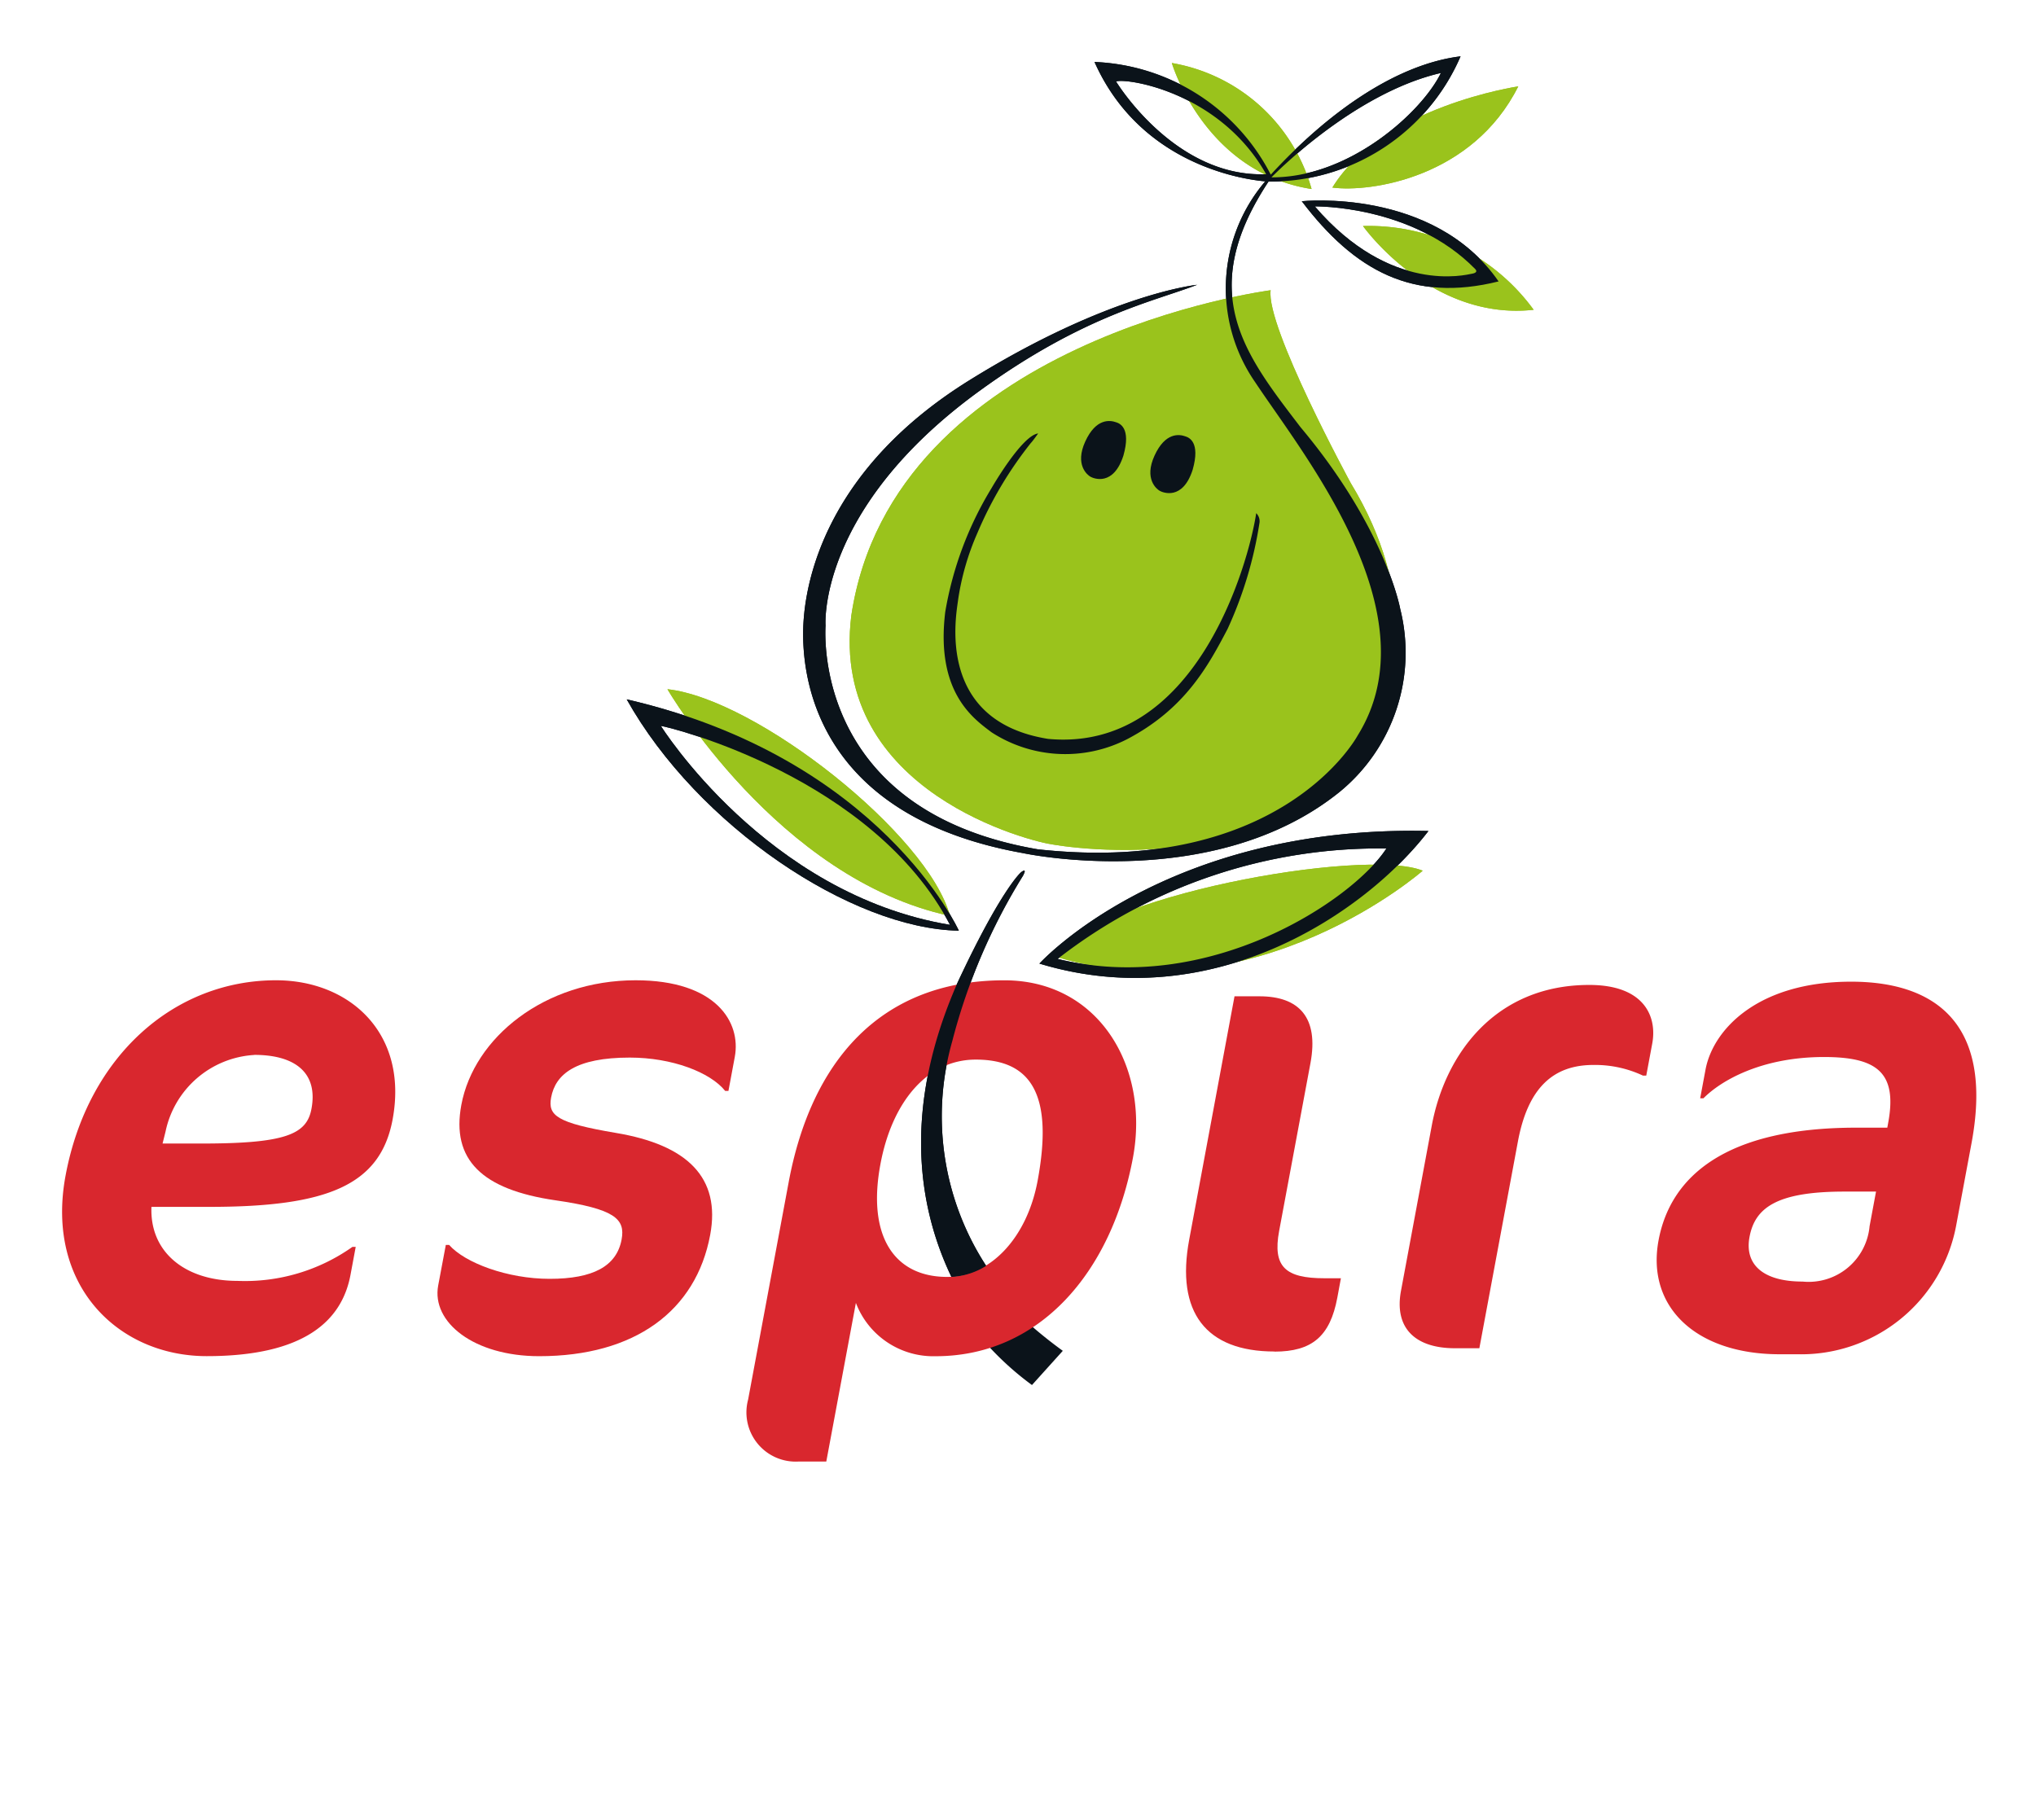 <svg xmlns="http://www.w3.org/2000/svg" xmlns:xlink="http://www.w3.org/1999/xlink" width="136.408" height="121.955" viewBox="0 0 136.408 121.955">
  <defs>
    <clipPath id="clip-path">
      <rect id="Rectangle_15" data-name="Rectangle 15" width="136.408" height="121.955" transform="translate(14.848)" fill="none"/>
    </clipPath>
  </defs>
  <g id="Logo" transform="translate(-864.782 -158.568)">
    <g id="Group_17" data-name="Group 17" transform="translate(849.934 158.568)" clip-path="url(#clip-path)">
      <path id="Path_78" data-name="Path 78" d="M922.989,288.259s7.375,12.715,18.929,15.19c-1.462-5.461-12.966-14.538-18.929-15.19" transform="translate(-863.424 -242.079)" fill="#9cc11c"/>
      <path id="Path_79" data-name="Path 79" d="M1020.748,321.415s-11.08,9.744-24.471,5.8c1.922-4.01,20.538-7.4,24.471-5.8" transform="translate(-910.58 -263.075)" fill="#9cc11c"/>
      <path id="Path_80" data-name="Path 80" d="M1053.688,201.772s4.523,6.377,11.432,5.612a13.652,13.652,0,0,0-11.432-5.612" transform="translate(-947.521 -186.627)" fill="#9cc11c"/>
      <path id="Path_81" data-name="Path 81" d="M1017.768,171.333s2.153,7.323,9.361,8.443a11.789,11.789,0,0,0-9.361-8.443" transform="translate(-924.408 -167.111)" fill="#9cc11c"/>
      <path id="Path_82" data-name="Path 82" d="M1060.384,175.7s-9.109,1.336-12.455,6.78c2.575.342,9.4-.681,12.455-6.78" transform="translate(-943.815 -169.912)" fill="#9cc11c"/>
      <path id="Path_83" data-name="Path 83" d="M985.443,213.758s-25.322,3.282-28.1,21.8c-1.474,11.913,12.28,15.2,13.5,15.34,0,0,18.184,3.348,22.523-10.238.172-.731,2.028-6.443-2.568-13.991,0,0-5.7-10.482-5.36-12.91" transform="translate(-885.459 -194.312)" fill="#9cc11c"/>
      <path id="Path_84" data-name="Path 84" d="M979.561,193.081a11.042,11.042,0,0,0-.79,13.576c3.247,4.893,11.948,15.518,6.876,23.672,0,0-5.018,9.419-21.42,7.636-14.829-2.532-14.28-14.141-14.235-15,0,0-.58-7.81,10.325-15.726,6.958-5.055,11.729-6,14.565-7.1,0,0-5.907.591-15.247,6.393s-11.045,13.123-11.139,16.652c-.078,2.947.632,12.52,14.739,15.036,0,0,12.71,2.738,21.194-4.1a12.053,12.053,0,0,0,4.065-12.264s-.953-5.351-6.678-12.176c-3.74-4.9-7.109-9.06-2.051-16.6Z" transform="translate(-879.834 -181.055)" fill="#0b131a"/>
      <path id="Path_85" data-name="Path 85" d="M1003.05,238.266c.236.074,1.019.372.488,2.236-.67,2.074-1.988,1.533-2.2,1.417s-1.071-.8-.354-2.366,1.65-1.436,2.07-1.286" transform="translate(-913.425 -209.972)" fill="#0b131a"/>
      <path id="Path_86" data-name="Path 86" d="M1016.068,240.9c.236.074,1.019.373.488,2.236-.667,2.074-1.988,1.533-2.2,1.417s-1.073-.8-.354-2.366,1.648-1.438,2.068-1.287" transform="translate(-921.802 -211.661)" fill="#0b131a"/>
      <path id="Path_87" data-name="Path 87" d="M975.862,251.661c-.125,1.009-1.54,8.111,6.029,9.319,9.863.925,13.412-11.638,13.943-15.124a.763.763,0,0,1,.224.615,26.727,26.727,0,0,1-2.143,7.143c-1.306,2.489-2.856,5.368-6.758,7.4a9.085,9.085,0,0,1-9.057-.477c-1.231-.928-3.754-2.693-3.1-8.066a23.381,23.381,0,0,1,3.094-8.282s2.032-3.541,3.129-3.674c0,0-.363.517-.483.633a25.811,25.811,0,0,0-3.586,6.037,17.336,17.336,0,0,0-1.292,4.471" transform="translate(-896.822 -211.471)" fill="#0b131a"/>
      <path id="Path_88" data-name="Path 88" d="M992.884,323.6c11.663,3.536,21.889-3.438,26.063-8.885-17.664-.4-26.063,8.885-26.063,8.885m1.222-.313a35.06,35.06,0,0,1,22.026-7.4c-2.259,3.484-11.943,9.893-22.026,7.4" transform="translate(-908.397 -259.035)" fill="#0b131a"/>
      <path id="Path_89" data-name="Path 89" d="M915.335,290.153c4.742,8.469,15.058,15.373,22.252,15.5,0,0-5.206-11.564-22.252-15.5m2.287,1.778c.741.109,14.214,3.479,19.376,13.332-12.325-2.048-19.376-13.332-19.376-13.332" transform="translate(-858.499 -243.293)" fill="#0b131a"/>
      <path id="Path_90" data-name="Path 90" d="M1015.045,178.015a13.9,13.9,0,0,0-11.809-7.551c3.433,7.706,11.66,8.014,11.66,8.014a13.879,13.879,0,0,0,12.865-8.391c-4.147.51-8.673,3.531-12.716,7.928m-10.366-6.244c.707-.247,6.951.7,10.056,6.213-6.145.247-10.056-6.213-10.056-6.213m10.413,6.424s5.433-5.634,11.351-6.994c-1.25,2.587-6.091,7.024-11.351,6.994" transform="translate(-915.058 -166.312)" fill="#0b131a"/>
      <path id="Path_91" data-name="Path 91" d="M1042.183,197.053c3.552,4.675,7.461,6.8,13.186,5.373-4.367-6.31-13.186-5.373-13.186-5.373m11.378,4.862c-.344.055-5.412,1.417-10.505-4.516,0,0,6.525-.116,10.748,4.2.144.147.073.266-.243.316" transform="translate(-940.118 -183.57)" fill="#0b131a"/>
      <path id="Path_92" data-name="Path 92" d="M977.49,322.448c.3-.572-.155-.194-.155-.194s-1.328,1.139-4.249,7.4c-3.681,8.374-2.648,14.938-.457,19.59h0l.052.109a4.835,4.835,0,0,0,2.33-.738,18.371,18.371,0,0,1-2.273-15.05,39.807,39.807,0,0,1,4.756-11.116" transform="translate(-894.091 -263.797)" fill="#0b131a"/>
      <path id="Path_93" data-name="Path 93" d="M981.1,405.949a19.947,19.947,0,0,0,3.7,3.522l2.066-2.292a30.57,30.57,0,0,1-3.11-2.584,15.737,15.737,0,0,1-2.657,1.355" transform="translate(-900.812 -316.667)" fill="#0b131a"/>
      <path id="Path_94" data-name="Path 94" d="M822.133,347.618a6.464,6.464,0,0,0-5.949,5.135l-.2.8h2.652c5.614,0,7.01-.627,7.324-2.324.453-2.413-1.091-3.616-3.832-3.616m-3,10.183h-3.888c-.125,3.035,2.257,4.96,5.748,4.96a12.459,12.459,0,0,0,7.718-2.278h.219l-.349,1.872c-.575,3.08-3.091,5.449-9.635,5.449-5.921,0-10.828-4.732-9.455-12.1,1.5-8.04,7.3-13.085,14.1-13.085,4.952,0,8.883,3.569,7.81,9.331-.825,4.421-4.4,5.852-12.273,5.852" transform="translate(-790.245 -276.931)" fill="#d9272e"/>
      <path id="Path_95" data-name="Path 95" d="M886.591,367.8c-4.376,0-7.222-2.278-6.767-4.734l.512-2.722h.221c1.054,1.2,3.905,2.273,6.734,2.273,2.917,0,4.487-.845,4.822-2.634.257-1.384-.457-2.053-4.459-2.632-4.907-.717-6.961-2.726-6.279-6.388.842-4.511,5.579-8.351,11.679-8.351,5.388,0,7.076,2.812,6.642,5.135l-.425,2.278h-.219c-1-1.251-3.563-2.233-6.39-2.233-3.627,0-4.983,1.115-5.272,2.68-.224,1.205.389,1.7,4.329,2.366,4.8.8,7.046,2.995,6.329,6.834-.948,5.093-5.046,8.128-11.457,8.128" transform="translate(-835.619 -276.929)" fill="#d9272e"/>
      <path id="Path_96" data-name="Path 96" d="M950.567,367.8a5.549,5.549,0,0,1-5.343-3.572c-.625,3.351-1.983,10.629-1.983,10.629h-1.854a3.3,3.3,0,0,1-3.384-4.15l2.716-14.561c1.488-7.995,6.055-13.534,14.452-13.534,6.322,0,9.748,5.8,8.616,11.88-1.441,7.727-6.281,13.308-13.221,13.308m2.688-19.875c-3.271,0-5.617,2.86-6.388,7.015-.9,4.822.933,7.546,4.471,7.546,2.872,0,5.343-2.591,6.06-6.431,1.056-5.672-.342-8.13-4.143-8.13" transform="translate(-873.033 -276.927)" fill="#d9272e"/>
      <path id="Path_97" data-name="Path 97" d="M1026.359,369.4c-4.6,0-6.623-2.634-5.713-7.5.255-1.383,3.035-16.3,3.035-16.3h1.678c2.653,0,3.976,1.428,3.412,4.466l-2.1,11.256c-.448,2.409.424,3.17,3.032,3.17h1.106l-.24,1.3c-.484,2.589-1.693,3.616-4.212,3.616" transform="translate(-926.123 -278.843)" fill="#d9272e"/>
      <path id="Path_98" data-name="Path 98" d="M1076.876,349.556a7.547,7.547,0,0,0-3.315-.714c-2.651,0-4.384,1.473-5.065,5.135l-2.582,13.847h-1.634c-2.653,0-4.082-1.341-3.617-3.845l2.063-11.075c.9-4.822,4.28-9.423,10.552-9.423,3.669,0,4.56,2.1,4.218,3.932l-.4,2.143Z" transform="translate(-951.952 -277.485)" fill="#d9272e"/>
      <path id="Path_99" data-name="Path 99" d="M1123.563,356.93h-2.12c-4.51,0-5.989,1.073-6.355,3.037-.351,1.875.943,2.992,3.553,2.992a4.1,4.1,0,0,0,4.49-3.709Zm-5.256,10.9h-1.193c-5.66,0-8.946-3.213-8.121-7.634.8-4.291,4.5-7.549,13.249-7.549h2.077l.057-.315c.634-3.394-.766-4.419-4.3-4.419-4.289,0-6.982,1.652-8.076,2.767h-.219l.358-1.92c.5-2.679,3.485-5.895,9.76-5.895,5.3,0,9.611,2.5,8.065,10.807l-1.033,5.539a10.569,10.569,0,0,1-10.623,8.619" transform="translate(-983.025 -277.088)" fill="#d9272e"/>
      <path id="Path_100" data-name="Path 100" d="M922.989,288.259s7.375,12.715,18.929,15.19c-1.462-5.461-12.966-14.538-18.929-15.19" transform="translate(-863.424 -242.079)" fill="#9ac31c"/>
      <path id="Path_101" data-name="Path 101" d="M1020.748,321.415s-11.08,9.744-24.471,5.8c1.922-4.01,20.538-7.4,24.471-5.8" transform="translate(-910.58 -263.075)" fill="#9ac31c"/>
      <path id="Path_102" data-name="Path 102" d="M1053.688,201.772s4.523,6.377,11.432,5.612a13.652,13.652,0,0,0-11.432-5.612" transform="translate(-947.521 -186.627)" fill="#9ac31c"/>
      <path id="Path_103" data-name="Path 103" d="M1017.768,171.333s2.153,7.323,9.361,8.443a11.789,11.789,0,0,0-9.361-8.443" transform="translate(-924.408 -167.111)" fill="#9ac31c"/>
      <path id="Path_104" data-name="Path 104" d="M1060.384,175.7s-9.109,1.336-12.455,6.78c2.575.342,9.4-.681,12.455-6.78" transform="translate(-943.815 -169.912)" fill="#9ac31c"/>
      <path id="Path_105" data-name="Path 105" d="M985.443,213.758s-25.322,3.282-28.1,21.8c-1.474,11.913,12.28,15.2,13.5,15.34,0,0,18.184,3.348,22.523-10.238.172-.731,2.028-6.443-2.568-13.991,0,0-5.7-10.482-5.36-12.91" transform="translate(-885.459 -194.312)" fill="#9ac31c"/>
      <path id="Path_106" data-name="Path 106" d="M979.561,193.081a11.042,11.042,0,0,0-.79,13.576c3.247,4.893,11.948,15.518,6.876,23.672,0,0-5.018,9.419-21.42,7.636-14.829-2.532-14.28-14.141-14.235-15,0,0-.58-7.81,10.325-15.726,6.958-5.055,11.729-6,14.565-7.1,0,0-5.907.591-15.247,6.393s-11.045,13.123-11.139,16.652c-.078,2.947.632,12.52,14.739,15.036,0,0,12.71,2.738,21.194-4.1a12.053,12.053,0,0,0,4.065-12.264s-.953-5.351-6.678-12.176c-3.74-4.9-7.109-9.06-2.051-16.6Z" transform="translate(-879.834 -181.055)" fill="#0b131a"/>
      <path id="Path_107" data-name="Path 107" d="M1003.05,238.266c.236.074,1.019.372.488,2.236-.67,2.074-1.988,1.533-2.2,1.417s-1.071-.8-.354-2.366,1.65-1.436,2.07-1.286" transform="translate(-913.425 -209.972)" fill="#0b131a"/>
      <path id="Path_108" data-name="Path 108" d="M1016.068,240.9c.236.074,1.019.373.488,2.236-.667,2.074-1.988,1.533-2.2,1.417s-1.073-.8-.354-2.366,1.648-1.438,2.068-1.287" transform="translate(-921.802 -211.661)" fill="#0b131a"/>
      <path id="Path_109" data-name="Path 109" d="M975.862,251.661c-.125,1.009-1.54,8.111,6.029,9.319,9.863.925,13.412-11.638,13.943-15.124a.763.763,0,0,1,.224.615,26.727,26.727,0,0,1-2.143,7.143c-1.306,2.489-2.856,5.368-6.758,7.4a9.085,9.085,0,0,1-9.057-.477c-1.231-.928-3.754-2.693-3.1-8.066a23.381,23.381,0,0,1,3.094-8.282s2.032-3.541,3.129-3.674c0,0-.363.517-.483.633a25.811,25.811,0,0,0-3.586,6.037,17.336,17.336,0,0,0-1.292,4.471" transform="translate(-896.822 -211.471)" fill="#0b131a"/>
      <path id="Path_110" data-name="Path 110" d="M992.884,323.6c11.663,3.536,21.889-3.438,26.063-8.885-17.664-.4-26.063,8.885-26.063,8.885m1.222-.313a35.06,35.06,0,0,1,22.026-7.4c-2.259,3.484-11.943,9.893-22.026,7.4" transform="translate(-908.397 -259.035)" fill="#0b131a"/>
      <path id="Path_111" data-name="Path 111" d="M915.335,290.153c4.742,8.469,15.058,15.373,22.252,15.5,0,0-5.206-11.564-22.252-15.5m2.287,1.778c.741.109,14.214,3.479,19.376,13.332-12.325-2.048-19.376-13.332-19.376-13.332" transform="translate(-858.499 -243.293)" fill="#0b131a"/>
      <path id="Path_112" data-name="Path 112" d="M1015.045,178.015a13.9,13.9,0,0,0-11.809-7.551c3.433,7.706,11.66,8.014,11.66,8.014a13.879,13.879,0,0,0,12.865-8.391c-4.147.51-8.673,3.531-12.716,7.928m-10.366-6.244c.707-.247,6.951.7,10.056,6.213-6.145.247-10.056-6.213-10.056-6.213m10.413,6.424s5.433-5.634,11.351-6.994c-1.25,2.587-6.091,7.024-11.351,6.994" transform="translate(-915.058 -166.312)" fill="#0b131a"/>
      <path id="Path_113" data-name="Path 113" d="M1042.183,197.053c3.552,4.675,7.461,6.8,13.186,5.373-4.367-6.31-13.186-5.373-13.186-5.373m11.378,4.862c-.344.055-5.412,1.417-10.505-4.516,0,0,6.525-.116,10.748,4.2.144.147.073.266-.243.316" transform="translate(-940.118 -183.57)" fill="#0b131a"/>
      <path id="Path_114" data-name="Path 114" d="M977.49,322.448c.3-.572-.155-.194-.155-.194s-1.328,1.139-4.249,7.4c-3.681,8.374-2.648,14.938-.457,19.59h0l.052.109a4.835,4.835,0,0,0,2.33-.738,18.371,18.371,0,0,1-2.273-15.05,39.807,39.807,0,0,1,4.756-11.116" transform="translate(-894.091 -263.797)" fill="#0b131a"/>
    </g>
  </g>
</svg>
